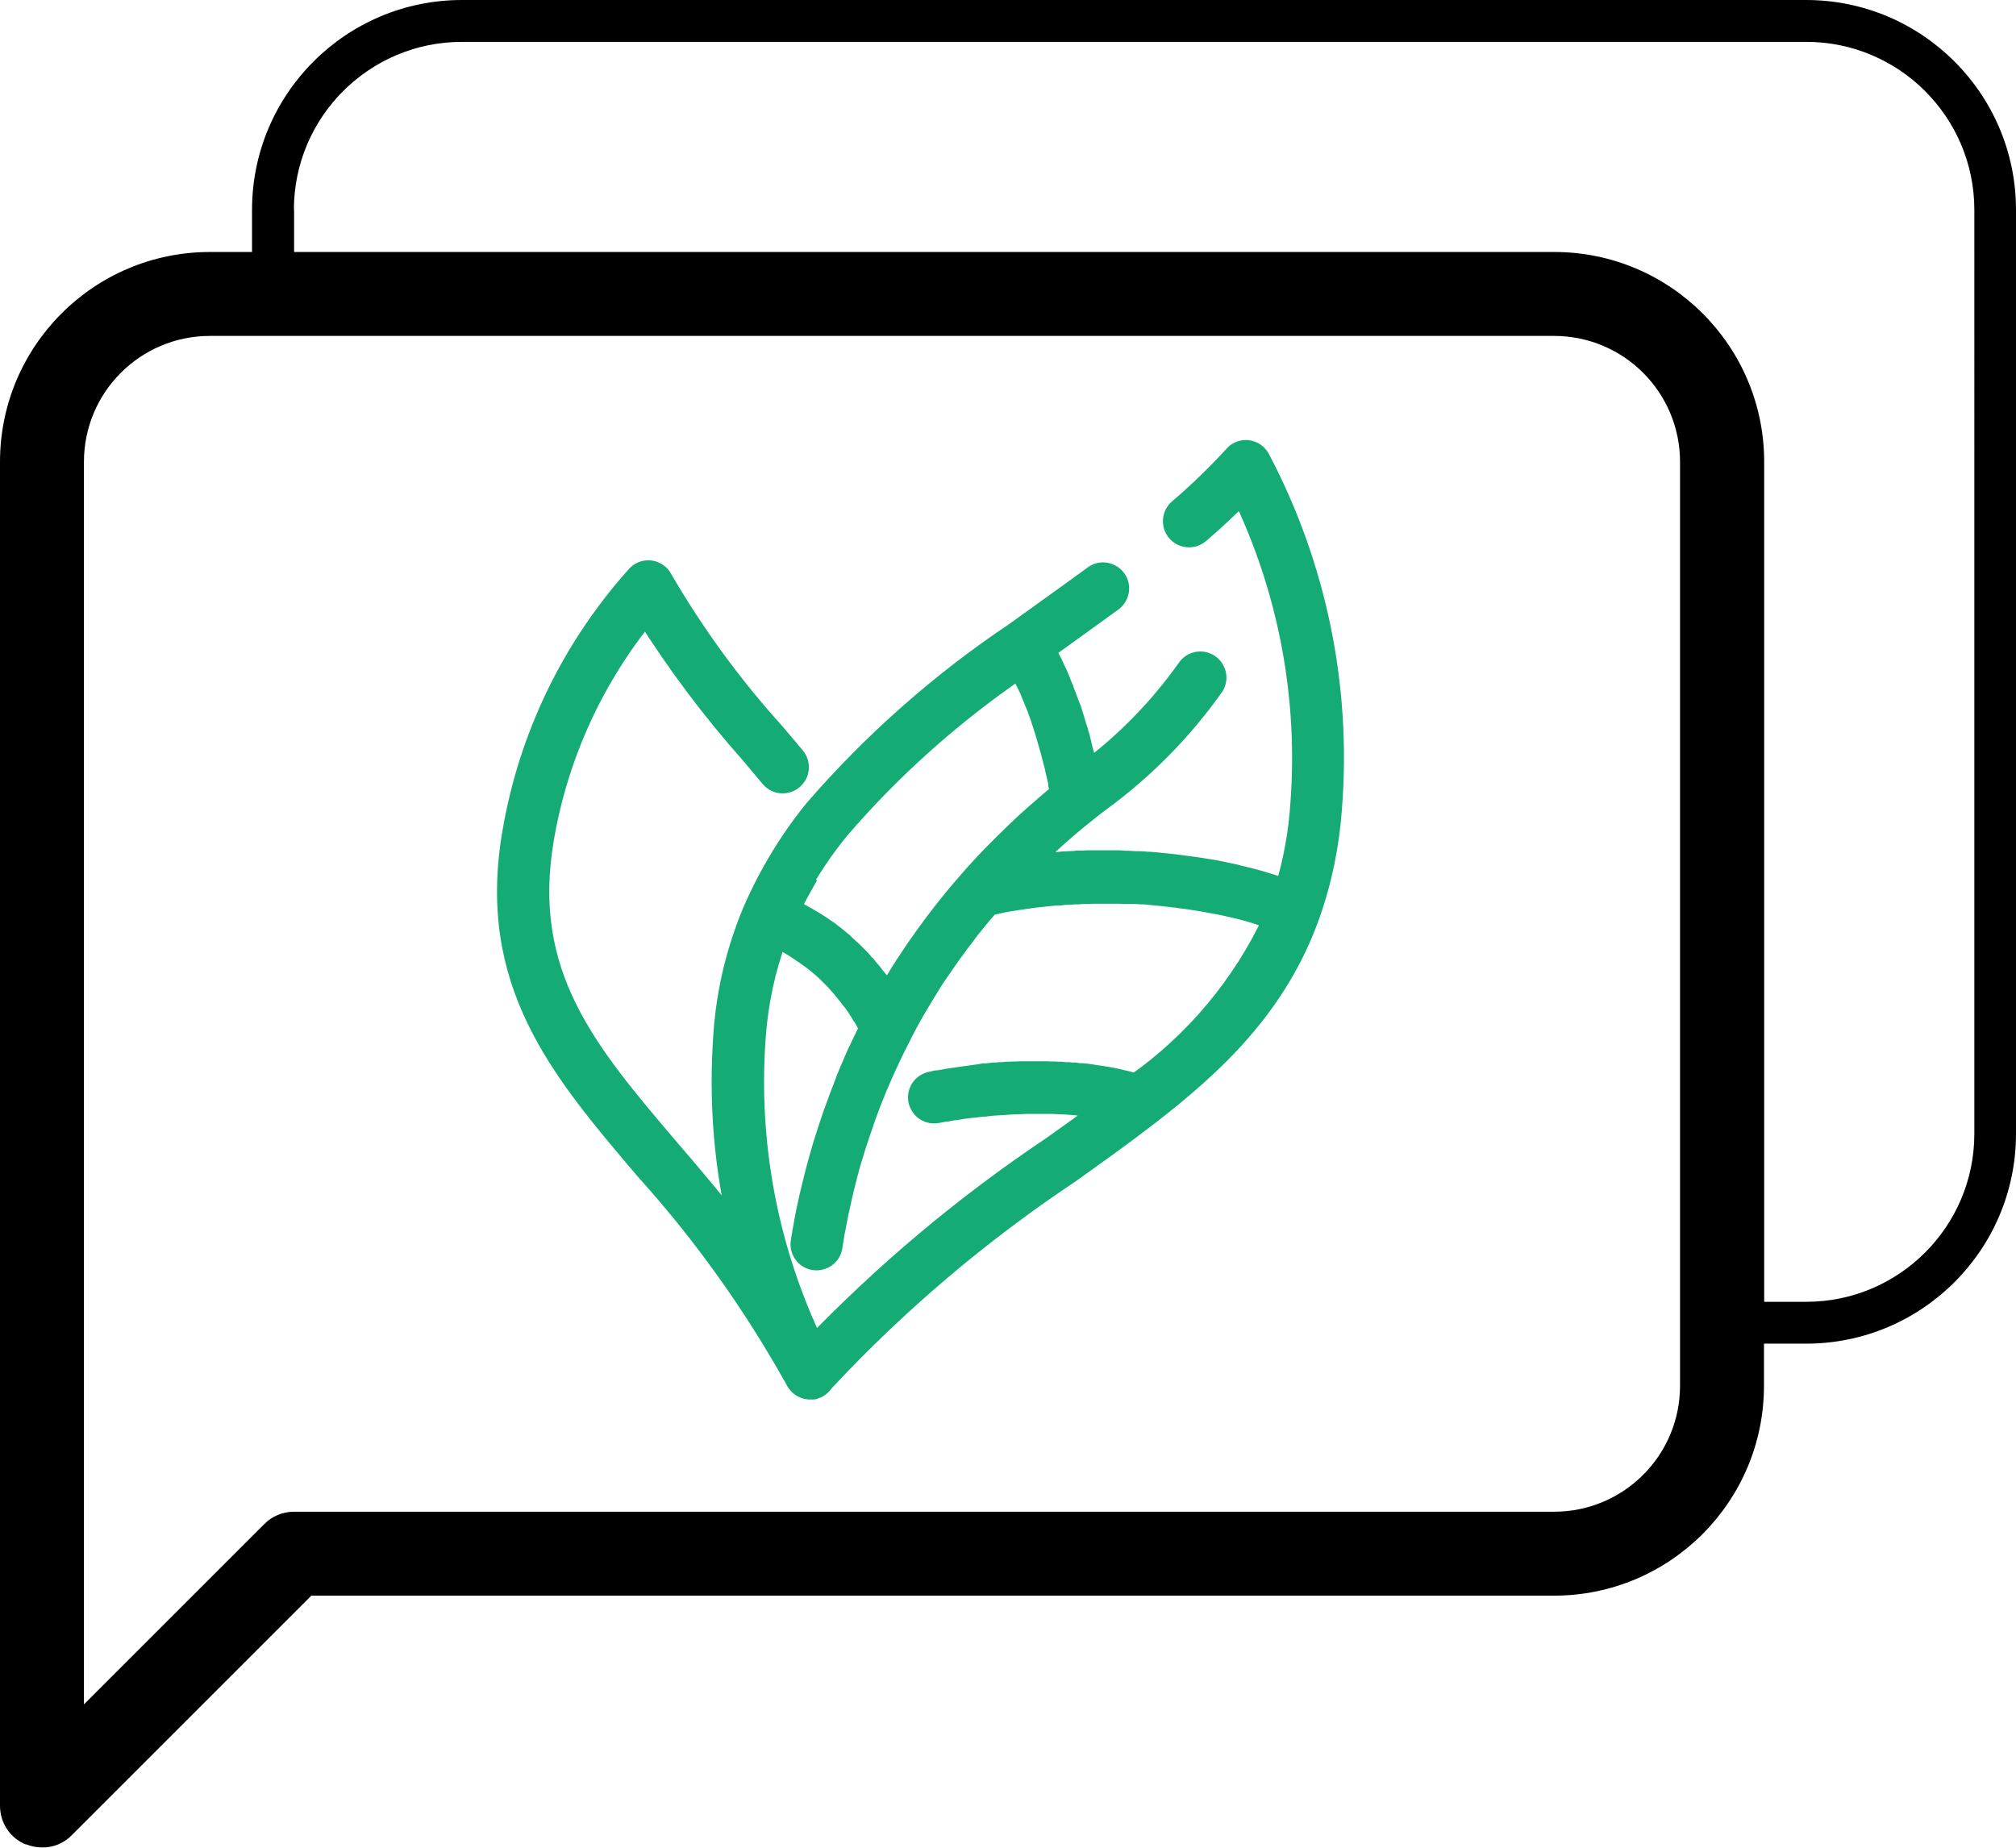 <?xml version="1.0" encoding="UTF-8"?>
<svg id="Capa_2" data-name="Capa 2" xmlns="http://www.w3.org/2000/svg" viewBox="0 0 95.83 87.84">
  <defs>
    <style>
      .cls-1 {
        fill: #15ab75;
        stroke: #15ab75;
        stroke-width: 1.01px;
      }
    </style>
  </defs>
  <g id="Capa_1-2" data-name="Capa 1">
    <g id="Grupo_40" data-name="Grupo 40">
      <path id="consultation" d="M1.23,87.69C.48,87.39,0,86.66,0,85.85V21.96c0-5.51,4.47-9.98,9.98-9.98h2v-2C11.98,4.47,16.45,0,21.96,0h63.89c5.51,0,9.98,4.47,9.98,9.98v43.92c0,5.51-4.47,9.98-9.98,9.98h-2v2c0,5.51-4.47,9.98-9.98,9.98H14.8l-11.39,11.39c-.37.38-.88.59-1.41.58-.26,0-.52-.05-.76-.15h0ZM3.99,21.96v59.07l8.57-8.57c.37-.38.88-.59,1.41-.59h59.9c3.31,0,5.99-2.68,5.99-5.99h0V21.96c0-3.31-2.68-5.99-5.99-5.99H9.98c-3.31,0-5.99,2.68-5.99,5.99ZM13.98,9.98v2h59.9c5.51,0,9.98,4.47,9.98,9.98v39.93h2c4.41,0,7.99-3.58,7.99-7.99V9.98c0-4.41-3.58-7.99-7.99-7.99H21.96c-4.41,0-7.99,3.58-7.99,7.99h0Z"/>
      <g id="Layer_2" data-name="Layer 2">
        <g id="Grupo_13" data-name="Grupo 13">
          <path id="Trazado_15" data-name="Trazado 15" class="cls-1" d="M37.7,65.35s0,.01.01.02.01.02.02.03c.04.08.08.15.12.23h0c.12.22.34.37.59.4h.07s.04,0,.06,0h.01s.04,0,.06,0h.01s.04,0,.06-.02h.01s.04-.01.06-.02h0c.1-.04.19-.11.27-.19l.03-.04.1-.12h0c3.48-3.73,7.39-7.04,11.63-9.87,1.35-.96,2.62-1.87,3.82-2.8h0c3.03-2.35,6.05-5.12,7.6-9.46h0c.59-1.66.94-3.39,1.06-5.15.44-5.73-.74-11.46-3.42-16.54-.19-.36-.63-.5-.99-.31-.08.04-.14.09-.2.16-.83.9-1.71,1.76-2.64,2.55-.31.27-.34.73-.08,1.04.27.31.73.34,1.04.08h0c.76-.65,1.43-1.28,2.04-1.91,2.22,4.6,3.19,9.71,2.8,14.81-.09,1.37-.34,2.74-.74,4.05-.06-.02-.11-.04-.17-.06l-.16-.05c-.13-.04-.26-.09-.39-.13l-.07-.02c-.15-.05-.3-.09-.46-.14l-.15-.04c-.11-.03-.22-.06-.33-.09l-.17-.04-.33-.08-.15-.04c-.16-.04-.31-.07-.47-.1l-.08-.02c-.13-.03-.27-.05-.4-.08l-.17-.03-.32-.05-.18-.03-.34-.05-.14-.02c-.16-.02-.31-.04-.47-.06l-.14-.02-.34-.04-.18-.02c-.1-.01-.2-.02-.31-.03l-.17-.02-.37-.03h-.1c-.15-.02-.3-.03-.45-.03h-.16s-.3-.02-.3-.02h-.17c-.1-.01-.2-.02-.3-.02h-1.48s-.16.01-.16.01h-.3s-.12.02-.12.02c-.14,0-.27.01-.41.02h-.11s-.3.03-.3.03h-.14s-.27.04-.27.04h-.13s-.31.04-.31.04h-.07c-.12.02-.25.04-.36.05h-.11s-.17.04-.17.04h.01c.21-.21.42-.42.63-.62l.2-.18c.15-.14.31-.28.46-.42l.23-.21c.16-.14.31-.27.47-.41.07-.06.14-.12.21-.18.23-.19.46-.38.7-.57h0c.22-.18.44-.35.67-.52,2.08-1.52,3.9-3.37,5.39-5.48.21-.35.09-.8-.26-1.01-.32-.19-.73-.11-.96.19-1.33,1.88-2.94,3.54-4.78,4.91,0-.03-.01-.06-.02-.09s-.01-.07-.02-.1-.01-.07-.02-.1-.02-.07-.02-.11-.02-.07-.02-.1l-.03-.11-.03-.11s-.02-.08-.03-.11-.02-.08-.03-.11-.02-.08-.03-.11l-.03-.12-.03-.14c-.02-.07-.04-.14-.05-.2l-.03-.12s-.02-.09-.04-.13-.02-.08-.03-.12-.02-.09-.04-.13-.02-.08-.04-.12-.03-.09-.04-.13l-.04-.13-.04-.13-.04-.13s-.03-.09-.04-.13l-.04-.13s-.03-.09-.05-.13-.03-.09-.05-.13-.03-.09-.05-.13l-.05-.13s-.03-.09-.05-.14-.03-.09-.05-.13-.04-.09-.05-.14-.03-.09-.05-.13-.04-.09-.06-.14l-.05-.13s-.04-.1-.06-.15-.03-.08-.05-.12l-.07-.16-.05-.1c-.04-.09-.08-.18-.12-.26l-.04-.09c-.03-.06-.06-.13-.1-.19-.02-.03-.04-.07-.05-.1-.03-.05-.06-.11-.08-.16l-.06-.11s-.04-.08-.06-.12l.88-.63c.76-.55,1.55-1.12,2.31-1.67.33-.23.42-.69.19-1.02-.23-.33-.69-.42-1.02-.19-.01,0-.03.02-.04.03-.76.55-1.54,1.12-2.3,1.66-.47.34-.95.68-1.43,1.03h0c-3.54,2.37-6.74,5.2-9.52,8.41-1.18,1.45-2.16,3.07-2.91,4.79h0c-.78,1.85-1.26,3.82-1.4,5.82-.25,3.28.03,6.57.84,9.75-1.16-1.53-2.33-2.91-3.44-4.2-3.97-4.66-7.1-8.34-5.99-14.81.67-3.92,2.35-7.61,4.87-10.69,1.48,2.36,3.16,4.6,5.01,6.68.31.37.62.74.94,1.12.27.31.73.34,1.04.07.3-.26.34-.71.09-1.02-.32-.39-.64-.76-.95-1.13-2.04-2.25-3.84-4.72-5.37-7.35-.19-.36-.64-.49-.99-.3-.08.04-.14.09-.2.16-3.08,3.43-5.12,7.66-5.89,12.2-1.23,7.15,2.27,11.26,6.32,16.02,2.69,2.98,5.03,6.25,7,9.75ZM54.04,51.55l-.16-.04-.14-.04c-.06-.02-.13-.03-.19-.05l-.13-.03-.22-.05-.11-.03c-.22-.05-.44-.09-.66-.12l-.11-.02-.22-.03-.13-.02-.2-.03-.14-.02-.19-.02h-.15s-.19-.03-.19-.03h-.15s-.18-.02-.18-.02h-.15s-.18-.02-.18-.02h-.15s-.18-.01-.18-.01h-.15s-.18-.01-.18-.01h-1.3s-.15.01-.15.01h-.17s-.15.01-.15.01h-.17s-.15.02-.15.02h-.16s-.15.02-.15.02h-.16s-.15.02-.15.02l-.16.02h-.15s-.16.03-.16.03l-.14.02-.15.02-.14.02-.15.02-.14.02-.15.02-.13.02-.15.02-.13.02-.15.02-.12.02-.16.03-.11.02-.18.03h-.08s-.25.06-.25.06c-.05,0-.1.02-.14.04-.38.15-.56.58-.41.95.13.33.47.52.82.45l.38-.07h.06c.13-.03.25-.05.38-.07h.06s.41-.07.41-.07h.02l.42-.05h.04c.14-.02.29-.04.43-.05h.07c.15-.02.3-.04.45-.05h.04c.15-.01.31-.02.47-.03h.01c.16-.01.31-.02.47-.03h.07c.15,0,.31-.01.47-.02h.06c.32,0,.65,0,.98,0h.06c.16,0,.32.01.47.02h.08c.16,0,.32.02.48.03h.03c.16.01.31.03.47.05h.06c.16.02.31.04.47.07h.09c.16.04.31.06.47.09h.02c-.82.61-1.67,1.22-2.55,1.84-4.09,2.74-7.87,5.91-11.29,9.46-2.22-4.6-3.18-9.7-2.79-14.79.12-1.6.46-3.17,1.01-4.67l.11.05.06.03.09.04.14.07h.01s.1.06.1.06l.14.08.1.06.13.08.09.06h.02s.12.09.12.09l.08.05.02.02.12.08.09.06s.08.06.12.09l.09.06.13.1.08.06.14.11.04.04.06.05.12.1.07.06.11.1.06.06.02.02s.06.06.09.09l.05.05.04.04s.06.06.08.08l.02.02.06.06s.06.06.09.1l.06.07.09.1.06.07s.06.06.08.1l.06.07.08.1.06.07.08.1.05.07.08.1.05.06.08.1s.02.03.03.05l.02.03.06.09.02.02s.02.03.03.05c.02.03.04.06.06.1l.04.06.06.1.03.05.02.02.05.08.02.03.03.05s.04.06.05.09.02.04.03.06l.05.08.03.06s.03.05.04.08l.03.06.02.04s-.04.08-.06.12l-.11.23-.07.15s-.04.09-.07.14c-.04.08-.07.15-.11.23-.05.1-.09.2-.14.29l-.1.23c-.05.1-.09.2-.13.3-.03.08-.07.15-.1.23-.04.1-.09.21-.13.31l-.09.22s0,.01,0,.02l-.02.05c-.04.09-.07.18-.1.26-.03.07-.05.14-.08.2l-.07.18-.07.19-.06.17c-.07.18-.13.36-.2.54-.08.24-.16.48-.24.71-.03.08-.05.17-.08.25-.05.16-.1.31-.15.47-.03.1-.06.2-.09.3-.04.14-.08.28-.12.43-.03.11-.06.21-.09.32-.04.14-.07.27-.11.41-.03.11-.05.22-.08.33-.03.14-.07.27-.1.41-.03.11-.05.22-.08.33-.03.14-.06.28-.09.42l-.07.32c-.03.14-.06.29-.08.43-.02.1-.04.21-.06.32,0,.05-.02.09-.03.14,0,.02,0,.03,0,.04-.03.16-.05.32-.08.47-.06.4.21.78.61.84s.78-.21.84-.61c.03-.21.07-.42.1-.63.02-.1.04-.2.06-.3.03-.13.05-.27.08-.41.02-.1.04-.21.06-.32.03-.13.06-.26.09-.39.02-.1.05-.21.07-.32.03-.13.06-.26.09-.39.03-.1.05-.21.08-.32.03-.13.07-.26.1-.39.03-.1.06-.2.08-.31.04-.14.08-.27.12-.41.03-.1.06-.19.09-.29.05-.15.09-.3.14-.45.03-.08.05-.16.08-.24.07-.22.15-.44.23-.67v-.02h0c.5-1.44,1.11-2.84,1.81-4.19,0,0,0-.01,0-.02.06-.12.13-.24.19-.35.05-.09.09-.18.14-.27.07-.12.13-.24.2-.36.05-.09.1-.17.15-.26.08-.13.15-.26.23-.39l.13-.22c.12-.2.25-.41.37-.6.1-.17.21-.33.32-.49.03-.05.07-.1.11-.16.08-.11.15-.22.23-.33l.13-.19.21-.3c.05-.07.1-.13.15-.2.07-.09.14-.19.2-.28l.16-.2c.07-.09.14-.18.2-.27.05-.07.11-.14.16-.21.07-.09.14-.17.21-.26l.17-.21c.07-.09.14-.17.21-.25l.18-.21.14-.16.21-.05c.09-.02.18-.04.27-.06l.09-.02.19-.04.12-.02.18-.03.14-.02.18-.03.15-.02.19-.03.16-.02.19-.03.17-.02.2-.02.18-.02.2-.02.18-.02.21-.02h.19s.22-.03.22-.03h.19s.22-.02.22-.02h.2s.23-.02.23-.02h.2s.24-.01.24-.01h1.37s.21.01.21.01c.09,0,.17,0,.26,0h.21s.27.02.27.02h.2s.28.03.28.03l.2.02.31.03c.06,0,.11,0,.17.02.14.01.29.03.43.05h.06c.16.03.32.05.49.07l.14.02c.11.02.23.03.34.05l.18.03c.1.02.2.03.3.05.07.01.13.03.2.04l.29.05.21.04.28.06.21.05.27.06.21.05.26.07.21.06.26.08.21.07.26.08c.07.02.14.05.21.07l.14.05c-1.46,3.14-3.72,5.85-6.55,7.85ZM37.97,42.23c.55-.99,1.19-1.94,1.91-2.82h0c2.51-2.92,5.4-5.49,8.58-7.66.04.07.08.14.11.21l.03.07c.03.05.05.1.08.15.02.03.03.06.04.09.02.04.04.09.06.13l.05.1.06.12s.03.07.05.1l.05.12.04.1.05.12.04.1s.03.08.05.12l.04.1.05.12s.03.07.04.1l.05.13.03.09.06.16s.03.08.04.11c.02.05.04.1.05.16l.03.09.04.12.03.1s.02.08.04.11l.03.1s.02.08.03.11.02.07.03.1.02.07.03.11l.03.1s.02.07.03.11.02.06.03.1.02.07.03.11l.03.09s.02.08.03.11l.02.08.03.13s.01.04.02.07c.02.06.03.12.05.19l.02.07s.02.08.03.12.01.05.02.08.02.07.02.1.01.05.02.08.01.07.02.1.01.05.02.08l.02.09s.01.05.02.08.01.06.02.09,0,.05.01.07.01.06.02.09v.06s.02.06.03.09,0,.04.01.06c0,.03.01.07.02.1,0,.01,0,.03,0,.04,0,.05.02.09.02.14-.2.16-.39.32-.59.49-.21.18-.42.37-.63.55-.32.28-.63.57-.94.87-.34.33-.68.66-1.01,1-.4.41-.79.83-1.16,1.26h0c-1.12,1.27-2.14,2.63-3.06,4.05-.14.22-.28.44-.41.66-.05.07-.09.15-.13.22-.09.15-.18.3-.26.45-.01.02-.02.04-.03.05h0s-.02-.03-.03-.05-.04-.06-.06-.09l-.06-.09-.03-.04s-.02-.03-.03-.05l-.07-.09s-.04-.06-.06-.09h0s0-.02,0-.02l-.05-.08-.07-.08-.06-.07-.04-.05s-.03-.04-.05-.06l-.08-.1-.06-.08h0s-.07-.09-.11-.13l-.09-.11-.05-.06-.06-.07-.08-.08-.08-.09h0s-.01-.02-.01-.02l-.08-.09-.1-.1-.05-.05-.05-.05s-.06-.06-.09-.09-.06-.06-.09-.09l-.06-.06h0l-.04-.03-.1-.09-.11-.1-.05-.05h-.02s-.03-.04-.03-.04l-.11-.1-.1-.09-.05-.04h0l-.06-.05-.11-.09-.12-.09-.05-.04-.06-.05s-.09-.06-.13-.09l-.12-.08-.03-.02h0l-.1-.07-.12-.08-.11-.07-.08-.05-.08-.05-.17-.1s-.07-.04-.1-.06h0c-.09-.05-.18-.1-.27-.15l-.05-.03-.04-.02-.09-.05s-.07-.04-.11-.06l-.11-.05c-.06-.03-.11-.06-.17-.08.15-.34.31-.66.49-.98h0Z"/>
        </g>
      </g>
    </g>
  </g>
</svg>